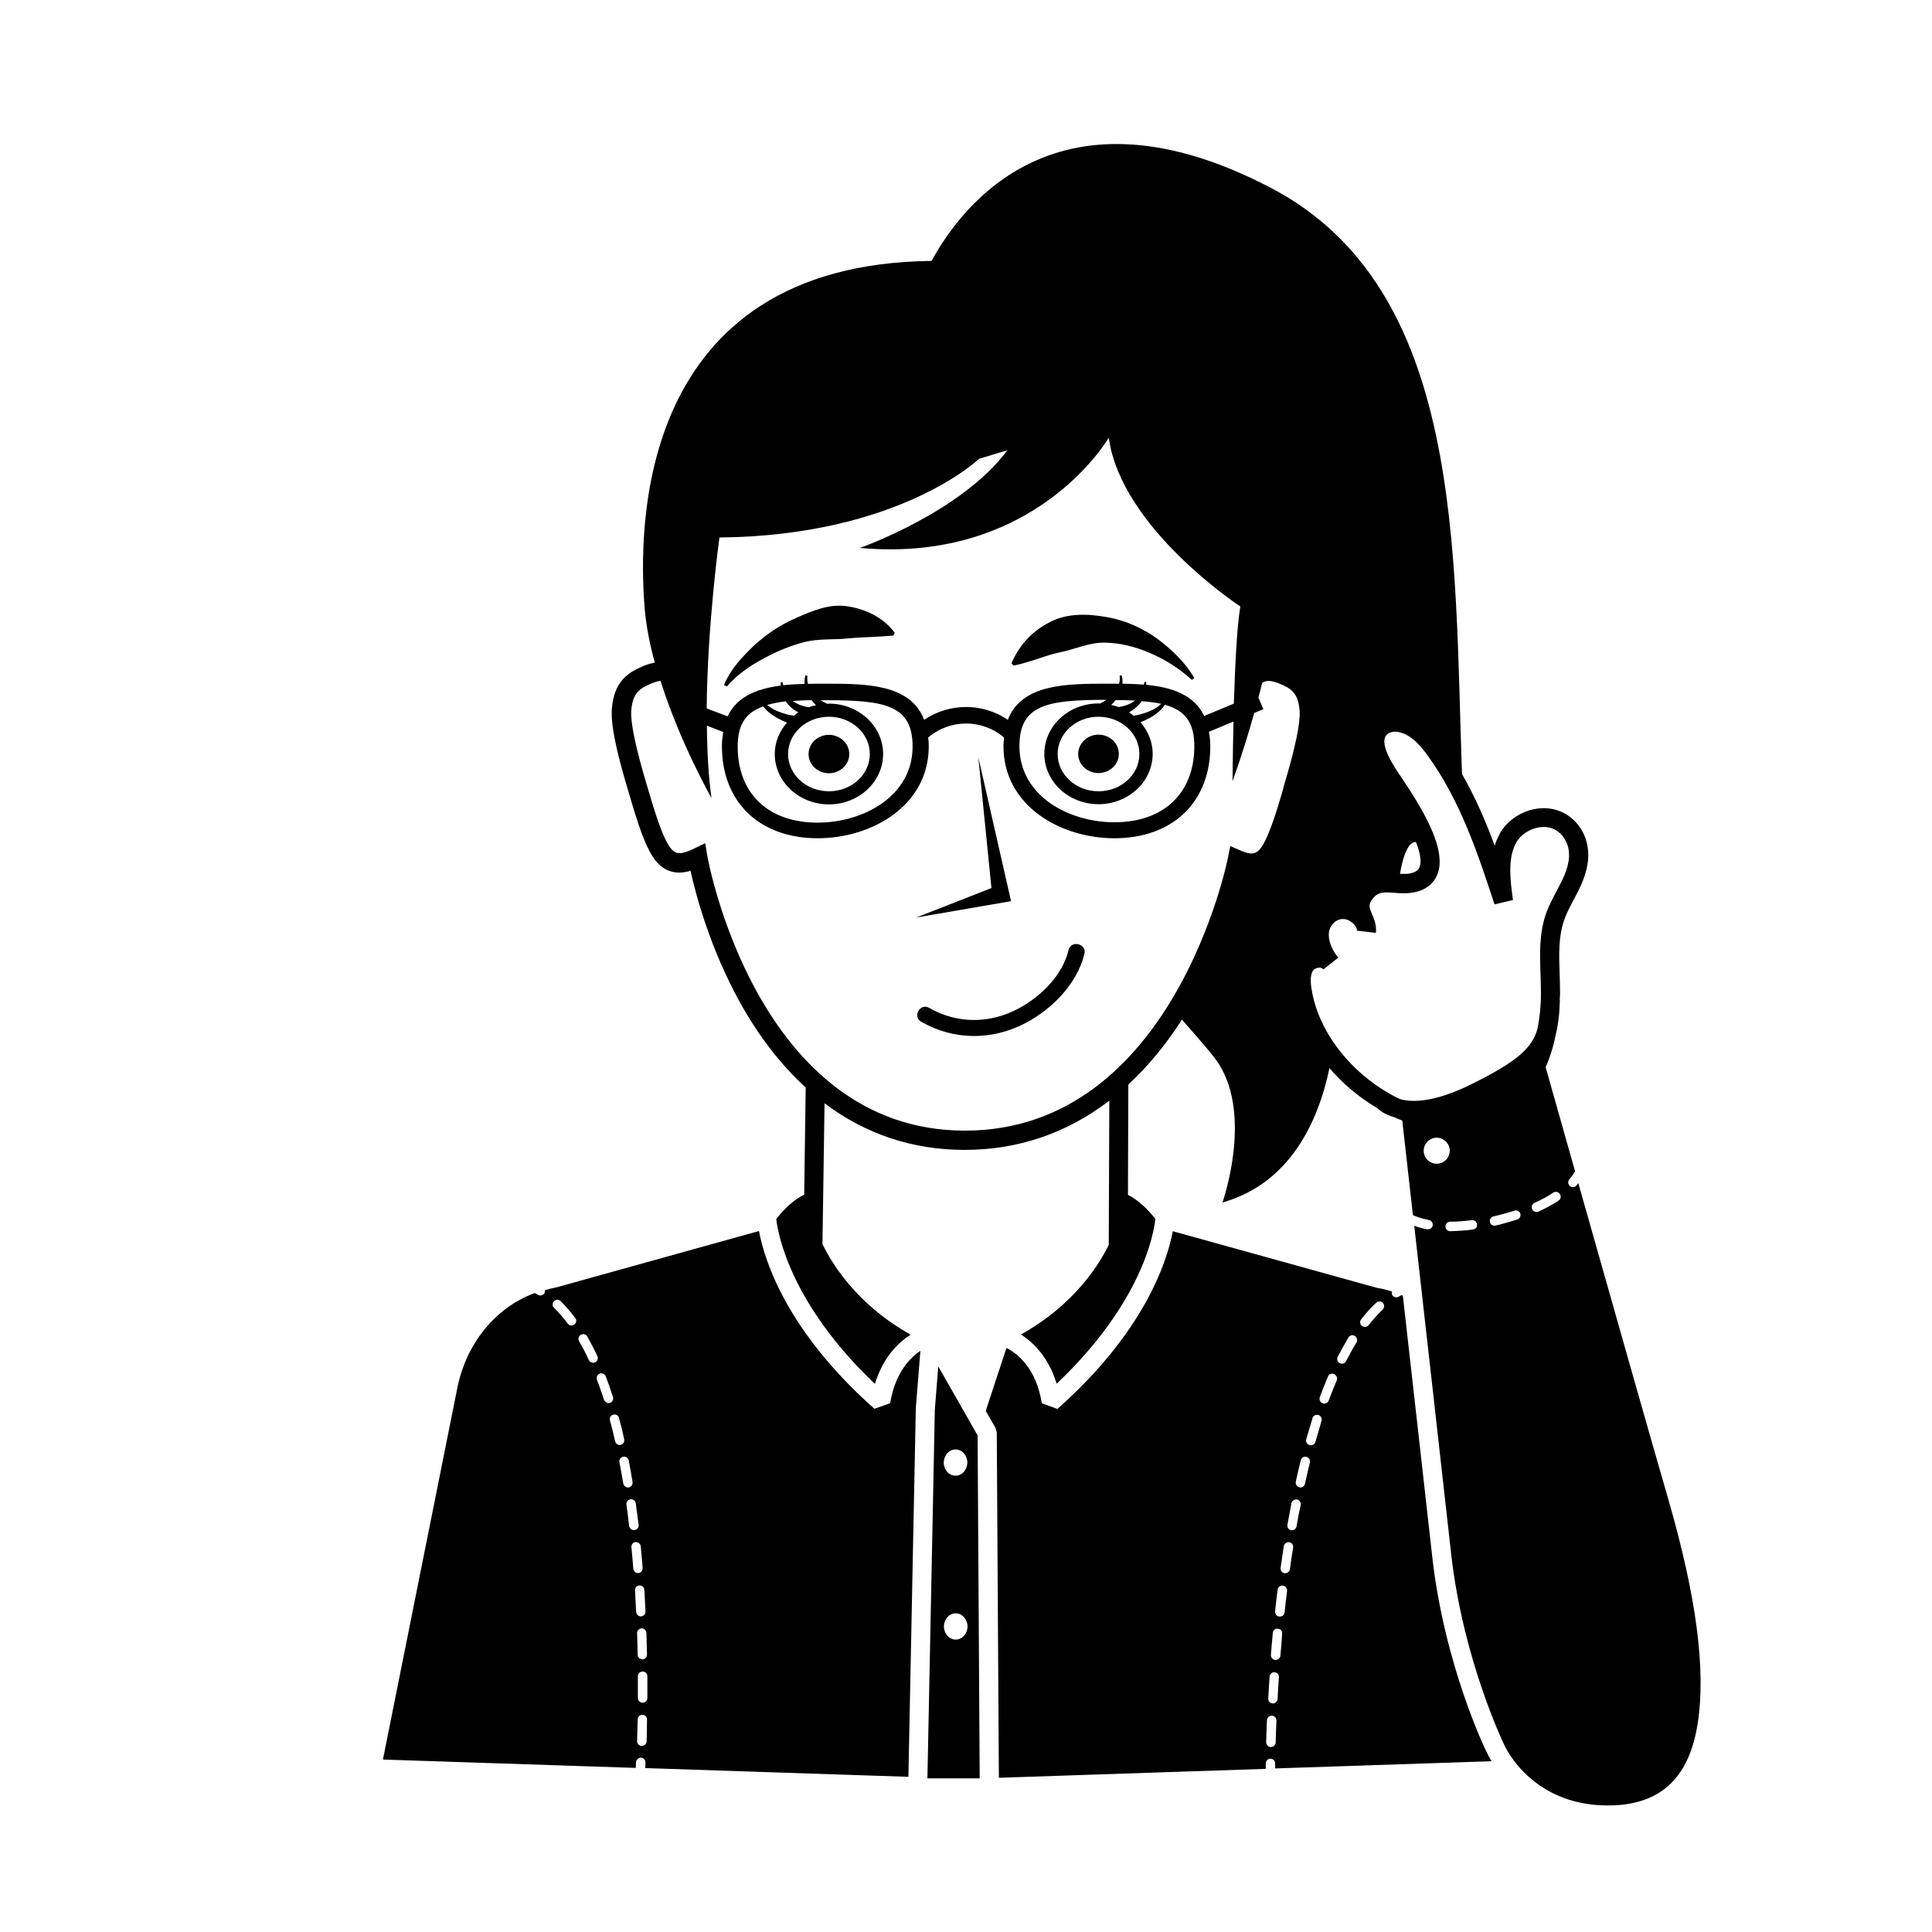 <?xml version="1.0" encoding="UTF-8"?>
<!-- Uploaded to: ICON Repo, www.svgrepo.com, Generator: ICON Repo Mixer Tools -->
<svg fill="#000000" width="800px" height="800px" version="1.1" viewBox="144 144 512 512" xmlns="http://www.w3.org/2000/svg">
 <path d="m379.9 515.88-4.18 1.461c-23.277-20.656-29.121-39.297-30.582-47.105l-53.809 14.965c-1.008 0.152-1.965 0.453-2.922 0.707 0.051 0.301 0 0.605-0.152 0.855-0.25 0.352-0.656 0.555-1.059 0.555-0.25 0-0.453-0.051-0.656-0.203-0.25-0.152-0.504-0.301-0.805-0.453-10.48 3.828-18.391 13.551-20.656 25.746l-19.598 97.891 67.008 2.215c0-0.402 0.051-0.906 0.051-1.512 0.051-0.707 0.656-1.16 1.309-1.211 0.707 0.051 1.211 0.605 1.211 1.309-0.051 0.605-0.051 1.059-0.051 1.461l69.727 2.316 1.965-97.688 1.211-15.215c-2.926 2.016-6.703 5.945-8.012 13.906zm-83.684-20.859c-0.203 0.152-0.504 0.25-0.754 0.25-0.402 0-0.754-0.152-1.008-0.504-1.16-1.562-2.367-2.922-3.629-4.18-0.504-0.504-0.504-1.258 0-1.762 0.504-0.504 1.258-0.504 1.762 0 1.359 1.309 2.621 2.82 3.879 4.484 0.402 0.504 0.305 1.309-0.25 1.711zm4.988 10.129c-0.453 0-0.906-0.25-1.16-0.707-0.805-1.762-1.664-3.426-2.57-4.988-0.352-0.605-0.152-1.359 0.453-1.715 0.605-0.352 1.359-0.152 1.715 0.453 0.906 1.613 1.812 3.375 2.672 5.188 0.301 0.605 0 1.359-0.605 1.664-0.152 0.055-0.355 0.105-0.504 0.105zm4.078 10.68c-0.555 0-1.008-0.352-1.211-0.855-0.605-1.812-1.211-3.629-1.863-5.34-0.25-0.656 0.102-1.359 0.707-1.613 0.656-0.25 1.359 0.102 1.613 0.707 0.656 1.762 1.309 3.578 1.914 5.492 0.203 0.656-0.152 1.359-0.805 1.562-0.102 0.047-0.254 0.047-0.355 0.047zm1.715 10.078c-0.402-1.863-0.855-3.727-1.359-5.492-0.203-0.656 0.203-1.359 0.906-1.512 0.656-0.203 1.359 0.203 1.512 0.906 0.504 1.812 0.957 3.727 1.359 5.594 0.152 0.656-0.25 1.359-0.957 1.512-0.102 0-0.203 0.051-0.301 0.051-0.508-0.055-1.012-0.457-1.16-1.059zm2.164 11.184c-0.301-1.863-0.656-3.727-1.008-5.594-0.152-0.656 0.301-1.309 1.008-1.461 0.656-0.102 1.309 0.301 1.461 1.008 0.352 1.863 0.707 3.777 1.008 5.691 0.102 0.707-0.352 1.309-1.059 1.461h-0.203c-0.551-0.047-1.105-0.5-1.207-1.105zm1.562 11.285c-0.203-1.863-0.453-3.777-0.707-5.644-0.102-0.707 0.402-1.309 1.059-1.41 0.707-0.102 1.309 0.402 1.41 1.059 0.25 1.914 0.504 3.777 0.754 5.691 0.102 0.707-0.402 1.309-1.109 1.41h-0.152c-0.598 0.004-1.152-0.453-1.254-1.105zm1.109 11.336c-0.152-1.863-0.301-3.777-0.504-5.691-0.051-0.707 0.453-1.309 1.109-1.359 0.656 0 1.309 0.453 1.359 1.109 0.203 1.914 0.352 3.828 0.504 5.742 0.051 0.707-0.453 1.309-1.16 1.359h-0.102c-0.602-0.004-1.156-0.508-1.207-1.16zm0.754 11.438c-0.102-1.863-0.203-3.777-0.301-5.691-0.051-0.707 0.504-1.258 1.16-1.309 0.754 0 1.258 0.504 1.309 1.16 0.102 1.914 0.25 3.828 0.301 5.742 0.051 0.707-0.504 1.258-1.211 1.309h-0.051c-0.652-0.055-1.207-0.559-1.207-1.211zm1.414 4.383c0.605-0.102 1.258 0.504 1.309 1.211 0.051 1.965 0.102 3.879 0.152 5.742 0 0.707-0.555 1.258-1.211 1.258s-1.258-0.555-1.258-1.211c-0.051-1.863-0.102-3.777-0.152-5.691-0.051-0.707 0.504-1.262 1.16-1.309zm1.359 29.926c0 0.656-0.555 1.211-1.258 1.211h-0.051c-0.707 0-1.258-0.605-1.211-1.309 0.051-1.715 0.102-3.629 0.152-5.691 0-0.707 0.656-1.309 1.258-1.211 0.707 0 1.258 0.605 1.211 1.258 0 2.113-0.051 4.027-0.102 5.742zm0.199-11.488c0 0.707-0.555 1.258-1.258 1.258-0.707 0-1.258-0.555-1.258-1.258v-2.316-3.426c0-0.707 0.555-1.258 1.258-1.258 0.707 0 1.258 0.555 1.258 1.258v3.426zm21.062-268.03-0.754-0.402c1.715-4.18 4.785-7.406 7.961-10.48 3.273-2.973 7.055-5.543 11.285-7.356 4.133-1.812 8.867-3.879 13.754-2.973 4.785 0.754 9.32 3.023 12.242 6.953l-0.352 0.754c-4.785 0.402-8.516 0.402-12.191 0.754-3.578 0.402-7.356 0-11.184 0.906-3.727 0.957-7.508 2.469-11.035 4.434-3.582 1.871-7.059 4.289-9.727 7.41zm75.973-5.539-0.555-0.605c1.965-4.637 5.441-8.566 10.125-10.883 4.637-2.519 10.277-2.266 15.215-1.359 5.039 0.855 9.621 3.023 13.504 5.844 3.828 2.922 7.254 6.195 9.621 10.277l-0.656 0.504c-3.273-3.023-7.106-5.441-11.035-7.106-3.93-1.715-8.062-2.719-12.09-2.769-4.082-0.051-7.609 1.664-11.387 2.469-3.977 0.754-7.703 2.57-12.742 3.629zm-54.312 23.426c0-2.82 2.418-5.09 5.391-5.09s5.391 2.266 5.391 5.09c0 2.82-2.418 5.09-5.391 5.09-2.969 0-5.391-2.269-5.391-5.09zm76.832-5.141c2.973 0 5.391 2.266 5.391 5.09 0 2.82-2.418 5.09-5.391 5.09-2.973 0-5.391-2.266-5.391-5.09 0.051-2.769 2.418-5.09 5.391-5.09zm-3.727 58.09c-1.965 7.961-8.516 14.609-15.617 18.34-8.816 4.637-18.941 4.637-27.66-0.352-2.367-1.359-0.25-5.039 2.117-3.68 7.508 4.332 16.273 4.231 23.832 0.102 5.945-3.223 11.539-8.766 13.148-15.516 0.754-2.621 4.832-1.512 4.18 1.105zm-19.449-13.953-25.141 4.332 19.949-7.809-3.477-34.66zm-19.293 123.28-0.906 11.488-1.965 97.688h13.855l-0.555-90.887zm4.582 22.016c1.715 0 3.125 1.562 3.125 3.477s-1.41 3.477-3.125 3.477c-1.715 0-3.125-1.562-3.125-3.477 0.055-1.965 1.414-3.477 3.125-3.477zm0.051 50.383c-1.715 0-3.125-1.562-3.125-3.477 0-1.914 1.41-3.477 3.125-3.477s3.125 1.562 3.125 3.477c0 1.914-1.41 3.477-3.125 3.477zm126.25-22.219c-1.613-14.258-4.836-43.227-7.758-68.922-0.102-0.051-0.203-0.102-0.352-0.152-0.25 0.152-0.504 0.25-0.707 0.402s-0.453 0.203-0.656 0.203c-0.402 0-0.805-0.203-1.059-0.555-0.203-0.301-0.203-0.656-0.102-1.008-1.309-0.402-2.621-0.754-3.981-0.957l-54.109-15.012c-1.461 7.809-7.305 26.449-30.582 47.105l-4.125-1.512c-1.512-9.27-6.348-13.098-9.371-14.66l-5.492 16.676 2.57 4.484 0.352 1.258 0.555 91.492 70.734-2.367v-1.461c0-0.707 0.656-1.309 1.258-1.211 0.707 0 1.258 0.555 1.211 1.258v1.309l57.383-1.914c-0.855-1.359-1.258-2.266-1.258-2.316-0.402-0.703-11.285-23.172-14.512-52.141zm-41.461 49.473c0 0.656-0.555 1.211-1.258 1.211h-0.051c-0.707 0-1.211-0.605-1.211-1.309 0.051-1.715 0.102-3.68 0.203-5.793 0.051-0.707 0.605-1.16 1.309-1.211 0.707 0.051 1.211 0.605 1.211 1.309-0.105 2.164-0.152 4.082-0.203 5.793zm0.504-11.488c-0.051 0.656-0.605 1.16-1.258 1.16h-0.051c-0.707-0.051-1.211-0.605-1.16-1.309 0.102-1.812 0.203-3.777 0.352-5.793 0.051-0.707 0.656-1.211 1.309-1.16 0.707 0.051 1.211 0.656 1.16 1.309-0.152 2.016-0.254 3.981-0.352 5.793zm0.754-11.535c-0.051 0.656-0.605 1.16-1.258 1.16h-0.102c-0.707-0.051-1.211-0.656-1.16-1.359 0.152-1.863 0.301-3.777 0.504-5.793 0.051-0.707 0.605-1.211 1.359-1.109 0.707 0.051 1.211 0.656 1.109 1.359-0.102 1.965-0.301 3.879-0.453 5.742zm1.109-11.438c-0.051 0.656-0.605 1.109-1.258 1.109h-0.152c-0.707-0.051-1.16-0.707-1.109-1.359 0.203-1.914 0.402-3.828 0.656-5.742 0.102-0.707 0.707-1.16 1.41-1.109 0.707 0.102 1.16 0.707 1.109 1.41-0.254 1.914-0.457 3.828-0.656 5.691zm1.41-11.438c-0.102 0.605-0.605 1.059-1.258 1.059h-0.152c-0.707-0.102-1.16-0.707-1.059-1.41 0.25-1.914 0.555-3.828 0.855-5.742 0.102-0.707 0.754-1.16 1.41-1.059 0.707 0.102 1.16 0.754 1.059 1.41-0.352 1.965-0.605 3.828-0.855 5.742zm1.762-11.383c-0.102 0.605-0.656 1.059-1.211 1.059h-0.203c-0.656-0.102-1.16-0.754-1.008-1.461 0.352-1.914 0.707-3.828 1.059-5.691 0.152-0.656 0.805-1.109 1.461-1.008 0.656 0.152 1.109 0.805 1.008 1.461-0.449 1.859-0.801 3.773-1.105 5.641zm2.219-11.238c-0.152 0.605-0.656 0.957-1.211 0.957-0.102 0-0.203 0-0.25-0.051-0.656-0.152-1.109-0.805-0.957-1.512 0.402-1.914 0.855-3.777 1.309-5.644 0.152-0.656 0.855-1.109 1.512-0.906 0.656 0.152 1.059 0.855 0.906 1.512-0.453 1.867-0.906 3.731-1.309 5.644zm2.769-11.133c-0.152 0.555-0.656 0.906-1.211 0.906-0.102 0-0.25 0-0.352-0.051-0.656-0.203-1.059-0.855-0.855-1.562 0.555-1.863 1.109-3.727 1.664-5.594 0.203-0.656 0.906-1.008 1.562-0.805s1.008 0.906 0.805 1.562c-0.504 1.816-1.059 3.68-1.613 5.543zm5.644-16.223c-0.754 1.715-1.461 3.477-2.117 5.289-0.203 0.504-0.656 0.805-1.16 0.805-0.152 0-0.301 0-0.453-0.102-0.656-0.25-0.957-0.957-0.754-1.613 0.707-1.863 1.41-3.68 2.168-5.441 0.25-0.656 1.008-0.957 1.664-0.656 0.652 0.359 0.953 1.113 0.652 1.719zm5.238-10.074c-0.957 1.512-1.863 3.176-2.769 4.938-0.203 0.453-0.656 0.656-1.109 0.656-0.203 0-0.402-0.051-0.555-0.152-0.605-0.301-0.855-1.059-0.555-1.664 0.957-1.812 1.914-3.527 2.871-5.141 0.352-0.605 1.16-0.754 1.715-0.402 0.555 0.402 0.754 1.16 0.402 1.766zm6.953-8.77c-1.258 1.211-2.519 2.621-3.727 4.133-0.25 0.301-0.605 0.453-1.008 0.453-0.25 0-0.555-0.102-0.754-0.25-0.555-0.402-0.656-1.211-0.203-1.762 1.258-1.613 2.621-3.125 3.981-4.383 0.504-0.453 1.309-0.453 1.762 0.051 0.453 0.5 0.453 1.305-0.051 1.758zm75.672 50.23c-4.785-16.473-15.469-54.211-23.832-83.734-0.152 0.203-0.301 0.402-0.504 0.656-0.25 0.301-0.605 0.402-0.957 0.402-0.301 0-0.605-0.102-0.805-0.301-0.504-0.453-0.555-1.258-0.102-1.762 0.805-0.957 1.258-1.664 1.512-2.117-3.074-10.883-5.894-20.809-7.809-27.609 1.258-2.769 2.168-5.894 2.82-9.219 0.25-0.957 0.402-2.016 0.555-3.074 0-0.152 0.051-0.301 0.051-0.453 0.203-1.512 0.301-3.176 0.352-4.988h-0.051c0-0.555 0.102-1.109 0.102-1.664 0-1.715-0.051-3.426-0.102-5.09-0.203-5.188-0.352-10.027 1.16-14.41 0.605-1.812 1.562-3.578 2.519-5.391 1.762-3.324 3.578-6.75 3.879-11.082 0.152-2.82-0.504-5.492-1.914-7.758-2.316-3.629-6.098-5.644-10.277-5.492-4.637 0.152-9.219 2.922-11.336 6.902-0.504 1.008-0.957 2.016-1.258 3.023-2.367-6.449-5.141-12.848-8.664-18.992-2.117-59.246 0.605-128.52-50.633-155.32-56.277-29.473-81.918 4.637-89.93 19.348-78.246 0.906-77.793 70.785-76.027 92.145 0.402 4.637 1.359 9.523 2.672 14.309-0.957 0.203-2.016 0.453-3.125 0.957-3.727 1.562-7.758 3.879-8.262 11.488-0.352 5.09 2.266 14.609 4.281 21.312l0.453 1.512c2.016 6.852 4.332 14.66 7.457 17.887 2.871 2.973 6.144 2.769 8.664 2.016 1.359 6.144 5.141 20.605 13.301 35.215 4.988 8.918 10.781 16.324 17.23 22.219l-0.402 28.414c-2.672 1.16-5.594 4.082-7.406 6.449 0.453 4.031 3.828 22.469 26.148 43.68 2.168-7.055 6.144-10.934 9.473-13.047-6.297-3.477-16.93-10.984-23.375-23.98l0.555-37.332c10.832 8.16 23.328 12.344 37.129 12.344 14.207 0 27.105-4.434 38.34-13.047l-0.152 38.238c-6.398 12.848-16.977 20.254-23.277 23.73 3.324 2.117 7.305 5.996 9.473 13.047 22.469-21.312 25.746-39.648 26.148-43.68-1.762-2.316-4.637-5.141-7.254-6.348l0.102-29.27c5.188-4.785 9.926-10.531 14.207-17.18 4.887 5.543 8.465 9.621 9.773 11.738 8.969 14.156 0.957 36.727 0.957 36.727 17.938-5.141 25.34-21.312 28.363-35.621 3.527 4.133 7.859 7.758 12.695 10.629 0.453 0.453 1.863 1.664 4.586 2.418 0.656 0.301 1.309 0.605 2.016 0.855 0.504 4.637 1.562 13.754 2.82 25.039 0.754 0.352 2.066 0.906 4.231 1.309 0.656 0.102 1.109 0.754 1.008 1.461-0.102 0.605-0.656 1.008-1.211 1.008h-0.203c-1.461-0.25-2.57-0.605-3.477-0.957 3.223 28.617 7.809 69.121 9.773 86.855 3.125 28.062 13.957 50.48 14.055 50.684 0.352 0.805 7.809 16.93 29.121 16.07 12.746-0.555 20-7.656 22.168-21.715 2.223-14.258-0.348-33.703-7.805-59.449zm-66.855-174.12c1.16 2.922 1.512 5.188 0.957 6.602-0.203 0.555-0.605 1.211-2.066 1.613-1.008 0.301-2.066 0.25-3.125 0.203 0.91-5.543 2.523-8.617 4.234-8.418zm-184.59-80.707c47.609-0.453 68.82-20.859 68.82-20.859l7.508-2.266c-12.242 16.473-39.094 25.895-39.094 25.895 46.652 4.231 65.949-29.223 65.949-29.223 3.273 24.031 34.863 44.738 34.863 44.738-0.906 5.34-1.41 16.02-1.715 25.746l-7.859 3.273c-2.719-5.691-8.664-7.609-15.367-8.262v-0.754h-0.453c0 0.25-0.152 0.453-0.152 0.707-1.863-0.152-3.777-0.203-5.691-0.25 0.051-0.754 0-1.562-0.25-2.266l-0.504 0.152c0.102 0.754 0.051 1.461-0.152 2.117h-3.223c-10.73 0-22.57 0.051-26.25 9.574-6.648-4.535-15.469-4.535-22.168 0-3.68-9.574-15.516-9.574-26.25-9.574-1.512 0-3.023 0-4.535 0.051-0.203-0.707-0.25-1.41-0.152-2.117l-0.504-0.152c-0.25 0.707-0.301 1.512-0.25 2.266-1.914 0.051-3.828 0.152-5.644 0.352-0.051-0.301-0.203-0.504-0.203-0.805h-0.453c-0.051 0.301 0 0.605 0 0.906-2.016 0.25-3.981 0.656-5.742 1.258v-0.051h-0.203v0.102c-3.578 1.258-6.5 3.324-8.16 6.852l-5.543-2.117c0.203-22.473 3.379-45.293 3.379-45.293zm105.75 44.938c-0.605-0.25-1.258-0.402-1.914-0.555 0.402-0.402 0.805-0.855 1.16-1.309 1.812 0 3.527 0.051 5.141 0.152-1.262 0.957-2.875 1.512-4.387 1.711zm5.492-0.703c0.25-0.25 0.453-0.555 0.656-0.855 1.914 0.152 3.68 0.352 5.188 0.707-0.555 0.504-1.109 0.957-1.762 1.309-1.715 0.957-3.68 1.512-5.543 1.863-0.402-0.301-0.754-0.656-1.211-0.906 0.961-0.605 1.918-1.262 2.672-2.117zm0.051 13.148c0 5.441-4.836 9.875-10.832 9.875-5.996 0-10.832-4.434-10.832-9.875 0-5.441 4.836-9.875 10.832-9.875 5.996 0 10.832 4.434 10.832 9.875zm-10.48-13.352c-0.102 0-0.203-0.051-0.352-0.051-7.91 0-14.359 5.996-14.359 13.352 0 7.356 6.449 13.352 14.359 13.352 7.91 0 14.359-5.996 14.359-13.352 0-3.176-1.258-6.047-3.223-8.363 1.613-0.656 3.125-1.41 4.484-2.519 0.754-0.555 1.41-1.309 1.965-2.117 5.238 1.461 7.809 4.535 7.809 10.984 0 12.445-8.113 20.152-21.16 20.152-12.242 0-25.191-7.055-25.191-20.152 0-11.035 7.406-12.293 23.074-12.293-0.605 0.402-1.16 0.707-1.766 1.008zm-77.133 0.957c-1.461-0.203-3.023-0.754-4.281-1.664 1.562-0.102 3.223-0.203 5.039-0.203 0.352 0.453 0.754 0.906 1.16 1.359-0.707 0.105-1.312 0.258-1.918 0.508zm5.344 2.519c5.996 0 10.832 4.434 10.832 9.875 0 5.441-4.836 9.875-10.832 9.875-5.996 0-10.832-4.434-10.832-9.875 0-5.441 4.836-9.875 10.832-9.875zm-8.113-1.16c-0.402 0.25-0.805 0.605-1.16 0.906-1.914-0.301-3.93-0.906-5.644-1.863-0.504-0.301-1.008-0.605-1.461-1.008 1.461-0.402 3.074-0.754 4.938-0.957 0.203 0.25 0.352 0.555 0.555 0.754 0.758 0.91 1.715 1.613 2.773 2.168zm-7.609 0.152c1.41 1.109 2.922 1.863 4.586 2.57-1.965 2.266-3.223 5.141-3.223 8.312 0 7.356 6.449 13.352 14.359 13.352 7.91 0 14.359-5.996 14.359-13.352s-6.449-13.352-14.359-13.352c-0.152 0-0.301 0.051-0.453 0.051-0.605-0.301-1.16-0.605-1.715-0.957h1.16c15.77 0 23.176 1.211 23.176 12.293 0 13.098-13 20.152-25.191 20.152-13.047 0-21.16-7.707-21.16-20.152 0-5.996 2.266-9.07 6.75-10.629 0.504 0.602 1.059 1.207 1.711 1.711zm135.98 20.555c-1.562 5.34-3.981 13.402-6.246 15.77-1.008 1.008-2.066 1.359-4.785 0.203l-2.871-1.258-0.605 3.074c-0.152 0.707-14.508 72.348-69.727 72.348-55.117 0-68.164-72.094-68.266-72.852l-0.555-3.324-3.023 1.461c-3.125 1.512-4.535 1.562-5.793 0.25-2.266-2.316-4.684-10.43-6.246-15.77l-0.453-1.512c-2.922-9.773-4.281-16.324-4.082-19.496 0.352-4.785 2.266-5.945 5.188-7.203 0.957-0.402 1.812-0.656 2.57-0.754 5.238 16.574 13.504 31.035 13.504 31.035-0.805-5.793-1.16-12.395-1.211-19.145l4.332 1.664c-0.203 1.16-0.352 2.367-0.352 3.777 0 14.812 9.977 24.383 25.391 24.383 14.258 0 29.422-8.566 29.422-24.383 0-0.805-0.051-1.562-0.152-2.316 5.793-4.938 14.309-4.938 20.102 0-0.051 0.754-0.152 1.512-0.152 2.316 0 15.82 15.164 24.383 29.422 24.383 15.418 0 25.391-9.574 25.391-24.383 0-1.41-0.152-2.672-0.352-3.828l6.5-2.719c-0.203 8.766-0.25 15.82-0.25 15.82 2.266-6.348 4.133-12.344 5.742-18.086l2.418-1.008-1.309-3.074c0.352-1.309 0.707-2.621 1.008-3.93 1.059-0.656 2.418-0.707 4.734 0.301 2.922 1.211 4.836 2.418 5.188 7.203 0.203 3.176-1.16 9.723-4.082 19.496zm7.606 52.449c-0.352-2.418-0.203-3.981 0.555-4.887 0.25-0.301 0.855-0.605 1.512-0.605 0.152-0.051 0.754 0.051 1.059 0.402l0.051 0.051 3.93-3.125c-0.051-0.051-0.051-0.102-0.102-0.102-1.762-2.215-2.621-4.684-2.367-6.648 0.25-1.664 1.613-3.426 3.68-3.477 1.008-0.051 2.168 0.555 2.973 1.41 0.504 0.555 0.805 1.16 0.754 1.664l5.039 0.602v-0.051c0.203-1.965-0.453-3.578-1.008-4.887-0.805-1.914-1.008-2.621 0.051-3.981 1.461-1.965 2.82-1.914 5.742-1.715 1.812 0.152 3.879 0.301 6.144-0.301 3.426-0.957 4.836-3.125 5.441-4.734 2.367-6.5-3.68-16.777-9.926-25.996l-0.453-0.656c-2.519-3.727-5.09-8.566-2.973-10.328 0.805-0.707 2.215-0.855 3.68-0.402 2.973 0.906 5.141 3.477 7.055 6.098 8.664 11.992 13.25 25.895 17.684 39.398l4.887-1.16c-0.656-4.836-1.512-10.832 0.805-15.113 1.258-2.367 4.18-4.133 7.055-4.231 1.664-0.102 4.133 0.453 5.844 3.176 1.059 1.715 1.211 3.527 1.16 4.734-0.203 3.223-1.715 6.047-3.273 9.02-1.008 1.914-2.117 3.93-2.871 6.144-1.812 5.238-1.613 10.832-1.41 16.223 0.051 1.664 0.102 3.273 0.102 4.938 0 3.324-0.352 6.348-0.906 9.219-1.461 5.188-5.492 8.766-17.633 14.762-9.875 4.887-15.719 4.734-18.691 3.93-0.152-0.102-0.352-0.152-0.504-0.203-12.301-6.094-21.316-17.531-23.082-29.168zm32.496 46.398c-1.863-0.402-3.074-2.215-2.672-4.082 0.402-1.863 2.215-3.074 4.082-2.672 1.863 0.402 3.074 2.215 2.672 4.082-0.402 1.867-2.215 3.023-4.082 2.672zm10.328 17.484c-2.117 0.301-4.133 0.402-6.047 0.453-0.707 0-1.258-0.555-1.258-1.258 0-0.707 0.555-1.258 1.258-1.258 1.762 0 3.727-0.152 5.691-0.402 0.656-0.102 1.309 0.402 1.41 1.059 0.105 0.699-0.348 1.305-1.055 1.406zm11.691-2.621c-1.309 0.402-2.719 0.805-4.231 1.211-0.504 0.152-1.008 0.25-1.512 0.352-0.102 0-0.203 0.051-0.25 0.051-0.555 0-1.109-0.402-1.211-0.957-0.152-0.656 0.25-1.359 0.957-1.512 0.504-0.102 0.957-0.203 1.461-0.352 1.461-0.352 2.82-0.754 4.082-1.16 0.656-0.203 1.359 0.152 1.562 0.805 0.145 0.656-0.207 1.359-0.859 1.562zm10.98-5.039c-1.562 1.059-3.375 2.016-5.34 2.922-0.152 0.051-0.352 0.102-0.504 0.102-0.453 0-0.957-0.25-1.16-0.754-0.301-0.605 0-1.359 0.605-1.664 1.863-0.805 3.527-1.715 4.988-2.719 0.555-0.352 1.359-0.203 1.715 0.352 0.453 0.605 0.301 1.359-0.305 1.762z"/>
</svg>